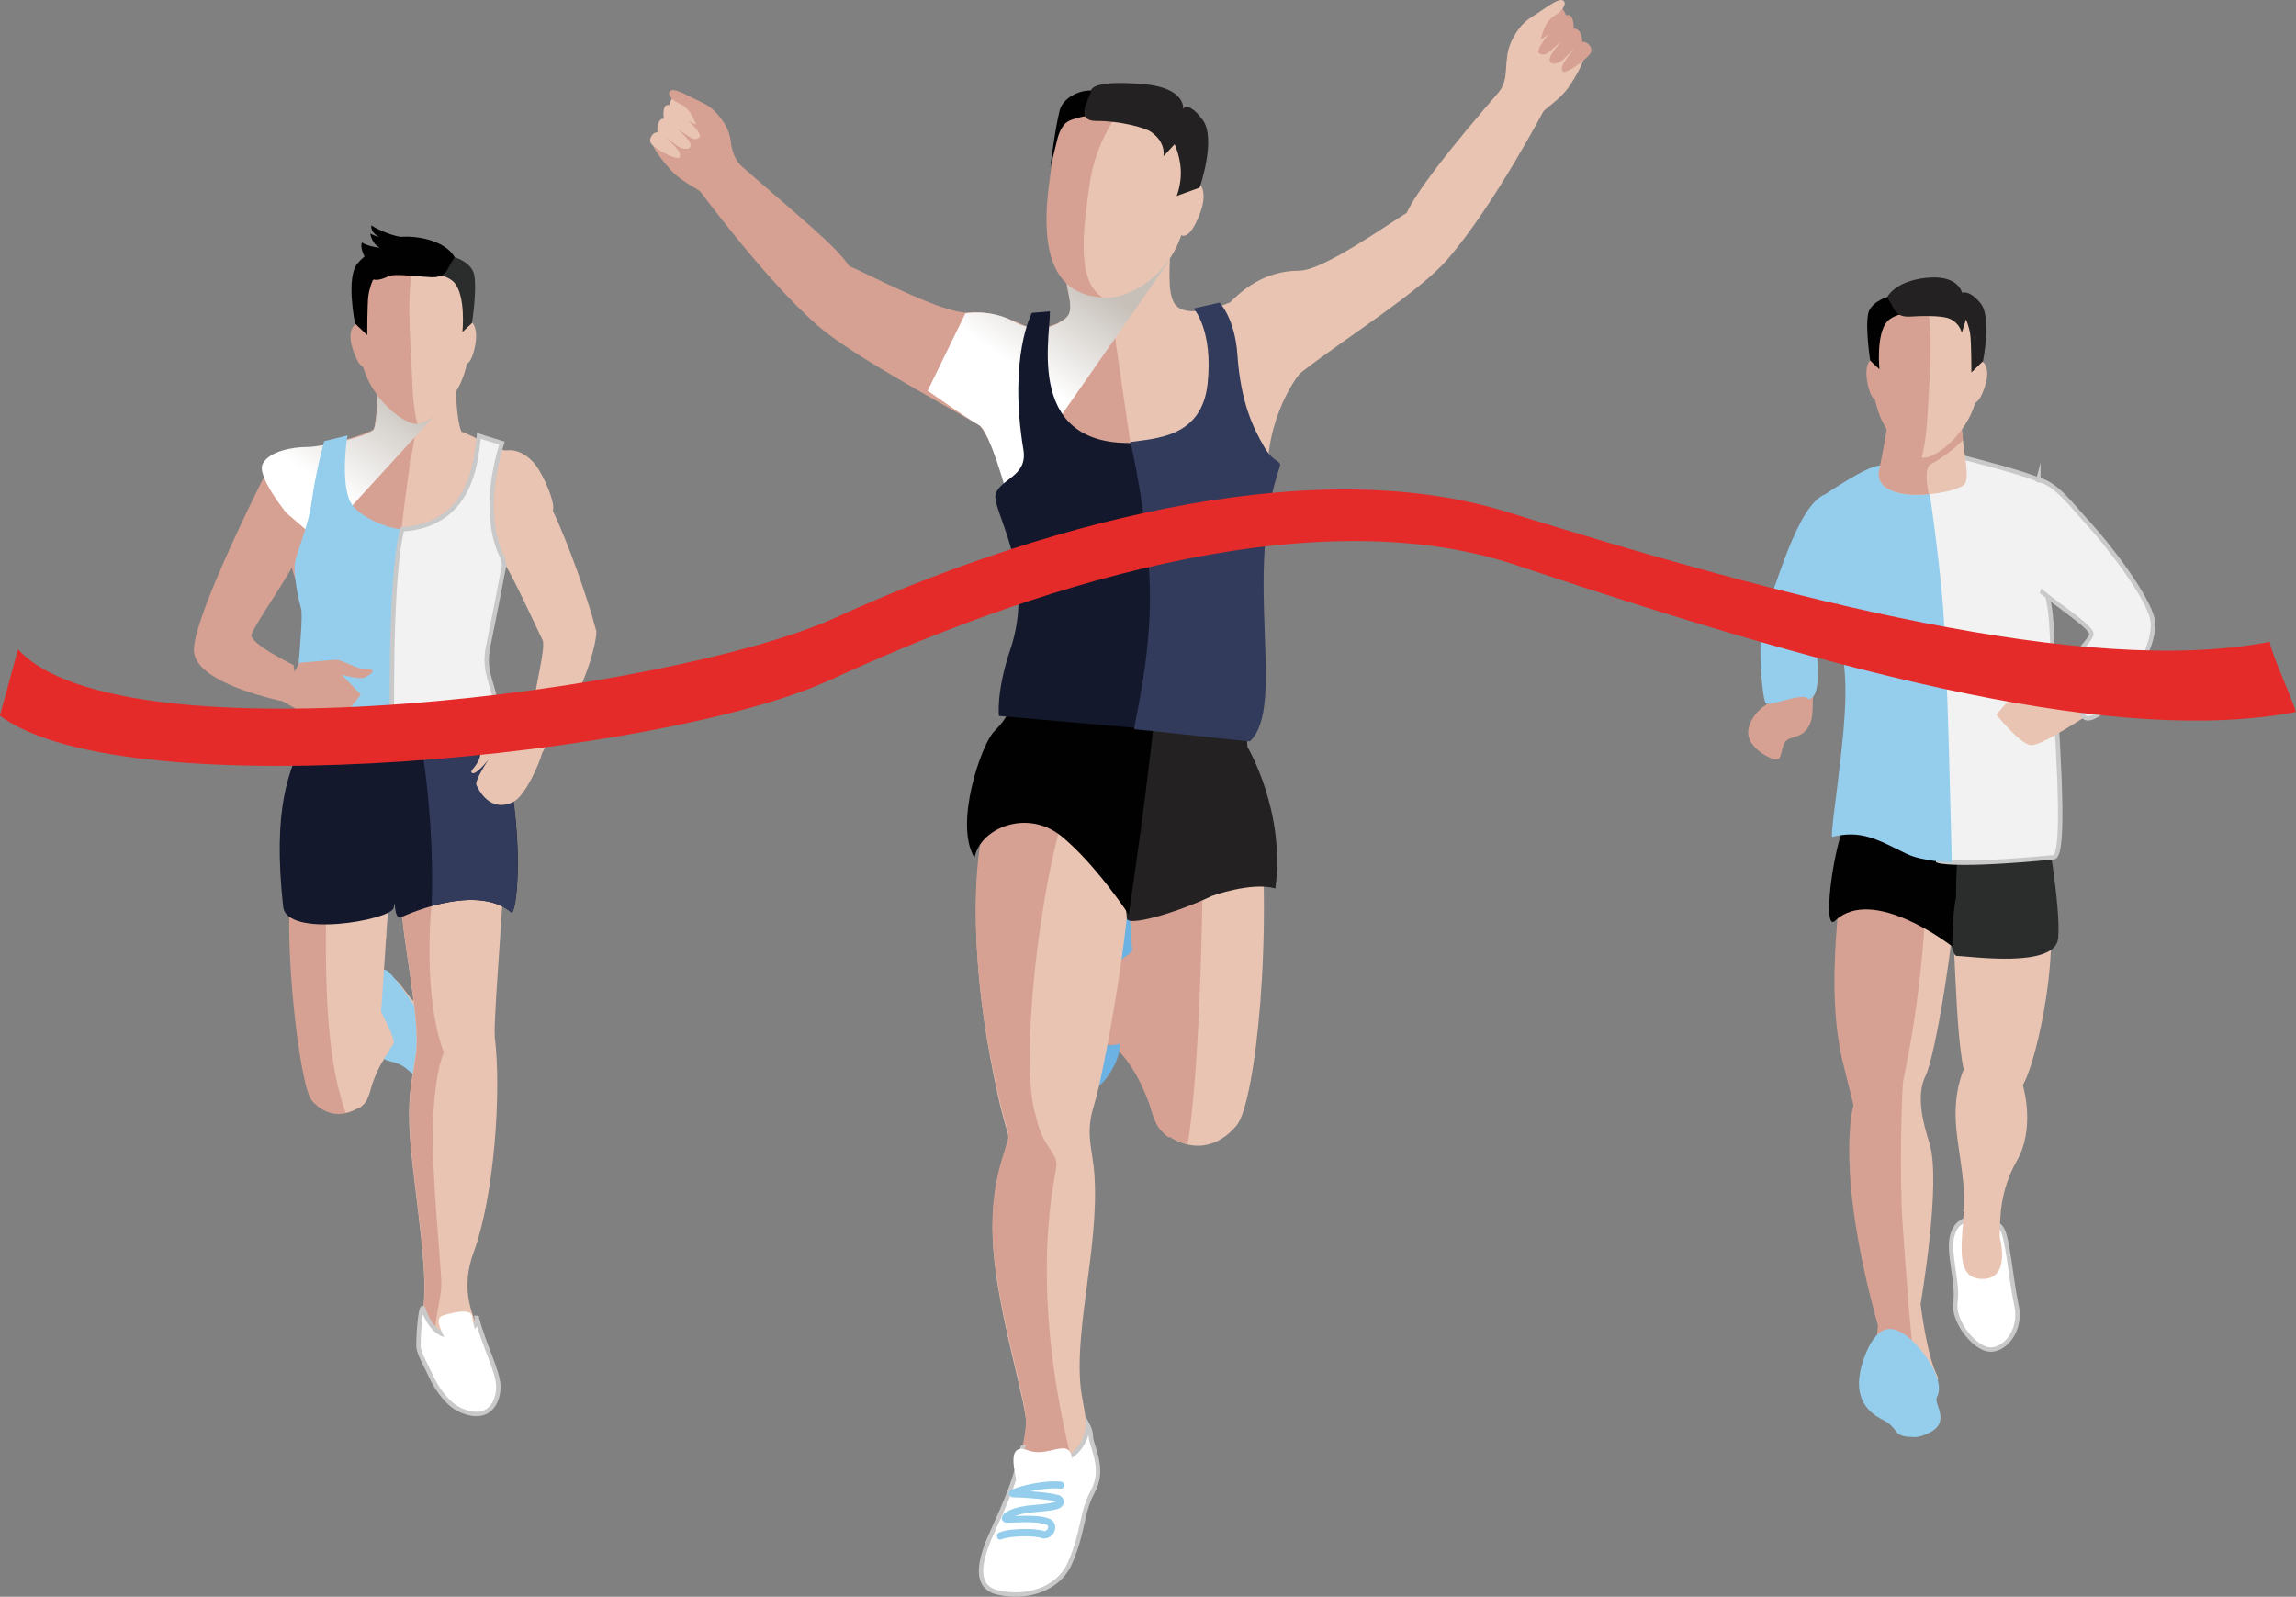 <?xml version="1.0" encoding="UTF-8"?>
<svg xmlns="http://www.w3.org/2000/svg" xmlns:xlink="http://www.w3.org/1999/xlink" viewBox="0 0 156.75 109.02">
  <rect x="0" y="0" width="156.75" height="109.02" fill="#808080" stroke="none"/>
  <defs>
    <style>
      .cls-1, .cls-2, .cls-3, .cls-4, .cls-5, .cls-6, .cls-7, .cls-8, .cls-9, .cls-10, .cls-11, .cls-12, .cls-13, .cls-14 {
        stroke-width: 0px;
      }

      .cls-1, .cls-15 {
        fill: #f2f2f3;
      }

      .cls-2 {
        fill: #232121;
      }

      .cls-3 {
        fill: #010101;
      }

      .cls-16 {
        isolation: isolate;
      }

      .cls-4 {
        fill: #323b5b;
      }

      .cls-5 {
        fill: #e9c4b2;
      }

      .cls-6 {
        fill: #e42b29;
      }

      .cls-7 {
        fill: #6cb2e2;
      }

      .cls-8, .cls-17 {
        fill: #fff;
      }

      .cls-9 {
        fill: #13182c;
      }

      .cls-15, .cls-17 {
        stroke: #c9c9c9;
        stroke-miterlimit: 10;
        stroke-width: .3px;
      }

      .cls-10 {
        fill: url(#linear-gradient);
      }

      .cls-10, .cls-13 {
        mix-blend-mode: multiply;
      }

      .cls-11 {
        fill: #95cdec;
      }

      .cls-12 {
        fill: #2b2d2d;
      }

      .cls-13 {
        fill: url(#linear-gradient-2);
      }

      .cls-14 {
        fill: #d6a193;
      }
    </style>
    <linearGradient id="linear-gradient" x1="20.23" y1="35.51" x2="28.35" y2="23.53" gradientUnits="userSpaceOnUse">
      <stop offset=".21" stop-color="#fff"/>
      <stop offset=".79" stop-color="#c6c0b9"/>
    </linearGradient>
    <linearGradient id="linear-gradient-2" x1="67.67" y1="27.04" x2="74.81" y2="16.83" gradientUnits="userSpaceOnUse">
      <stop offset=".21" stop-color="#fff"/>
      <stop offset=".83" stop-color="#c6c0b9"/>
    </linearGradient>
  </defs>
  <g class="cls-16">
    <g id="Layer_2" data-name="Layer 2">
      <g id="Layer_1-2" data-name="Layer 1">
        <g>
          <path class="cls-14" d="m19.72,31.33c-1.29-.65,4.47-.82,6.8-2.58l2.73,3.2s-.74,13.48-1.18,17.53c-.43,4.05-.67,8.01-.67,8.01,0,0,.62-.43-6.48-1.12-1.01-.1.69-5.94-.21-14.71-.23-2.19-.75-1.81-.91-3.87-.39-5.29.49-6.17-.09-6.46Z"/>
          <path class="cls-5" d="m40.68,42.99c-.52-2.03-1.83-5.75-2.94-8.13.2-.49-.62-2.45-1.27-3.23,0,0-.79-1.01-1.86-.88-.56.07-2.22-.97-3.04-1.25-.83-.27-2.24,1.14-3.54,1.86,0,0-.6,4.02-.92,7.71-.34,3.85-.65,18.56-.65,18.56,0,0,2.1-.08,3.24-.63,2.06-1.01,2.08-3.7,4.15-3.2.15-.54-1.38-4.97-1.38-8.59s2.02-5.7,1.66-7.22c.7.93,2.06,3.95,2.91,5.71.25.52-.59,3.46-.72,5.23.25-.58.73,1.88,1,1.6,2.5-2.65,3.53-6.98,3.38-7.54Z"/>
          <g>
            <path class="cls-5" d="m24.47,75.69c.87-.43.79-2.42,2.24-4.01.54-.53.89.16,1.62,1.03.72.87.8-3.46-.06-4.32-.87-.87-1.18-1.97-2-1.55-2.51,1.29-1.79,8.85-1.79,8.85Z"/>
            <path class="cls-11" d="m25.3,66.89s.69-.98,1.17-.59c.49.39,1.67,2.15,2.45,3.23.78,1.08,1.67,3.72.98,4.21-.68.49-1.47-.2-2.16-.78-.69-.59-1.76-.49-1.47-.78.29-.29.29-.59.58-.88.29-.3-1.08-2.45-1.17-3.14-.1-.69-.39-1.27-.39-1.27Z"/>
          </g>
          <path class="cls-14" d="m19.91,60.53c-.59,3.43.51,13.59,1.38,14.61.87,1.01,2.17,1.3,3.48.29,1.3-1.02,1.16-10.42,1.59-11.43.43-1.01-6.45-3.46-6.45-3.46Z"/>
          <path class="cls-5" d="m26.67,61.11c.23-.54-2.57-.43-4.41-.2.02,3.55-.3,10.52,1.34,15.06.4-.08.81-.27,1.23-.59,1.3-1.01,1.41-13.27,1.84-14.28Z"/>
          <g>
            <path class="cls-5" d="m33.78,70.71c-.13-1.06.86-12.08.63-12.92-.23-.83-6.97,4.18-6.97,4.18-.07,1.52,1.27,7.75.96,9.88-.3,2.13-.52,2.66-.46,4.92.08,2.9,1.21,9.08,1.01,11.92-.25,3.57.19,4.09.56,4.43.2.63.14,1.39.79,1.39.57,0,.73-.34.7-.7.24.37.67.39.84.27.15-.11.07-.47.01-.69h0c.08.23.28.6.66.43.2-.09.14-.41.05-.65.1.17.17.39.46.29.18-.06.21-.35.11-.55l.09.14h0l-.32-1.23c.22-.97-1.86-2.81-.55-6.36,1.37-3.73,1.91-10.87,1.42-14.74Z"/>
            <path class="cls-14" d="m28.42,71.83c-.3,2.13-.52,2.66-.46,4.92.08,2.89,1.21,9.08,1.01,11.91-.25,3.58-.12,4.3.25,4.63.2.64.46,1.18,1.11,1.18.02,0,.03,0,.04,0-.04-.11-.08-.22-.13-.34-1.21-2.58-.11-5.05-.11-6.42s-.73-7.92-.56-11.37c.17-3.44.73-4.47.73-4.47-1.13-3.05-1.08-7.36-.84-10.15-1.13.1-2.01.22-2.01.22-.08,1.52,1.27,7.75.96,9.88Z"/>
          </g>
          <path class="cls-9" d="m21.09,48.97c-.21.42-.09.95-.29,1.37-1.09,2.31-2.2,4.8-1.47,11.56.23,2.17,7.3.93,7.54.1.34-1.21.26-2.44.17-1.66-.3,2.51.29,2.31.29,2.31,0,0,5.07-2.45,7.58-.36.32.27.95-4.41-.33-10.38-.08-.4-.73-2.41-.95-2.68-.26-.33-.14-1.08-.26-1.05-6.37,1.72-12.27.78-12.27.78Z"/>
          <path class="cls-17" d="m32.55,89.98c.55,2.02,1.44,3.62,1.47,4.64.04,1.05-.62,2.55-2.61,1.64-.92-.42-1.69-1.59-2.06-2.45-.21-.49-.78-1.42-.78-1.9,0-1.31.2-2.94.33-2.55.15.45.75,2.09,2.22,1.83,1.58-.28,1.44-1.21,1.44-1.21Z"/>
          <path class="cls-8" d="m30.56,91.78c-.33-.72-.98-1.76-.33-1.96.66-.2,1.93-.52,2,.06.06.59.49,1.57.16,1.83-.33.26-1.83.07-1.83.07Z"/>
          <path class="cls-4" d="m34.9,62.29c.32.27.95-4.41-.33-10.38-.08-.4-.73-2.41-.95-2.68-.26-.33-.14-1.08-.26-1.05-1.69.46-3.34.72-4.87.87.46,2.66,1.17,7.42.98,12.81,1.69-.47,3.98-.78,5.42.43Z"/>
          <path class="cls-14" d="m20.89,30.74c-1.77-.1-2.38.85-3.04,2.16-.65,1.31-4.87,9.83-4.6,11.66.26,1.83,4.18,2.87,5.75,3.26,1.56.39,1.04-2.41,1.04-2.41,0,0-3.07-1.5-2.87-2.09.25-.76,2.66-4.11,3.18-5.42.52-1.31.54-7.15.54-7.15Z"/>
          <path class="cls-14" d="m25.74,26.31c.05,1.56-.08,3.01-.6,4.34-.27.71,5.33,1.37,5.85-.51.17-.61.56.25-.13-4.23-.09-.6-5.12.4-5.12.4Z"/>
          <path class="cls-5" d="m31.83,30.17c.17-.61-.69.54-.73-4.52,0-.6-5.36.9-5.36.9.06.34,1.36.08,1.35.43.49.56.77.66,1.17.93.39.26-.1,3.16-.32,3.71,1.86.22,3.67-.62,3.89-1.45Z"/>
          <path class="cls-10" d="m30.88,27.05l-9.07,9.91-2.26-1.94s-2.06-2.52-1.61-3.36c.45-.84,1.98-1.14,3.01-1.14s4.31-.75,4.56-1.21c.26-.45.19-2.06.32-3.03.13-.97,2.89.86,2.89.86l2.16-.1Z"/>
          <g>
            <path class="cls-14" d="m31.93,23.45c.1,3.17-2.27,5.41-3.49,5.49-.89.06-3.77-2.08-3.87-5.25-.1-3.17-1.25-5.89,3.26-6.21,4.41-.32,4,2.8,4.1,5.97Z"/>
            <path class="cls-14" d="m24.65,21.99c-.44.03-1.08.51-.47,2.13.6,1.62,1.1.7,1.1.7l-.62-2.84Z"/>
          </g>
          <g>
            <path class="cls-5" d="m31.98,23.5c-.1-3.06.28-6.08-3.68-5.99-.45,1.87-.4,4.01-.25,6.49.11,1.74.06,3.51.45,4.95,1.23-.17,3.58-2.35,3.48-5.45Z"/>
            <path class="cls-5" d="m31.65,21.77c.44-.03,1.13.37.74,2.05-.39,1.68-1,.84-1,.84l.26-2.89Z"/>
          </g>
          <path class="cls-12" d="m30.84,17.52c.43.06,1.39.5,1.53,1.23.21,1.03-.15,3.31-.15,3.31l-.65.61s.25-2.44-.55-3.37c-.38-.44-1.21-.58-1.21-.58l1.03-1.2Z"/>
          <path class="cls-3" d="m28.24,16.18c-.34-.03-.64-.03-.89-.01-.8-.12-1.84-.64-1.99-.79-.08.43.35.73.52.77-.17.04-.6-.21-.6-.21.04.33.29.83.62.94,0,0-.01.02-.02.02-.19.02-1.08-.2-1.16-.36-.11.17-.04.58.17.97-.14.11-.3.26-.48.47-.82.98-.17,4.11-.17,4.11l.83.79s0-2.13.08-2.7c.08-.57.3-1.05.3-1.05l.09-.05s.24.14.99-.22c.37-.18,1.56-.02,2.79.06,1.23.08,1.14-.54,1.72-1.35,0,0-.49-1.15-2.78-1.39Z"/>
          <path class="cls-11" d="m23.73,29.72c-.2,1.08-.39,3.74.29,4.72.68.98,2.74,1.76,3.66,1.7,0,1.96-1.18,13.12-.91,14.43-3.66-.13-5.94-.31-6.46-.57-.52-.26.5-7.56.24-8.47-.26-.91-.44-2.06-.44-2.84s.91-2.5,1.17-4.46c.26-1.96.85-4.11.85-4.11l1.6-.39Z"/>
          <path class="cls-15" d="m32.7,29.77c-.2,1.08-.21,6.07-5.24,6.37-.91,3.33-.68,14.43-.68,14.43,0,0,6.86-.96,7.15-1.65-.07-2.25-1.03-2.8-.59-4.85.29-1.37,1.08-5.49,1.08-5.49l-.09-.5s-1.68-2.58-.06-7.83c-.98-.29-1.57-.49-1.57-.49Z"/>
          <path class="cls-14" d="m20.47,45.25c.38-.02,1.98-.18,2.45-.2.47-.02,1.45.69,2.2.66.76-.04-.07.57-.45.59-.38.02-1.33-.23-1.33-.23l1.29,1.36s-1.42,1.95-2.09,1.98c-.66.03-3.57-1.73-3.57-1.73l1.5-2.43Z"/>
          <path class="cls-5" d="m34.47,50.05c-.54.46-1.54.52-1.66,1.4-.12.87-.85,1.19-.57,1.33.28.14,1.12-.93,1.12-.93,0,0-.99,1.45-.83,1.76.15.32.92,1.91,2.51,1.14.87-.42,1.88-2.9,1.92-3.19.04-.29,1.71-2.92,1.71-2.92l-1.91-1.86s-1.37,2.5-2.29,3.28Z"/>
        </g>
        <g>
          <g>
            <path class="cls-14" d="m125.9,57.25c-.05,3.31-1.43,9.89-.05,15.43l.69,2.77s-1.33,4.26,1.67,15.05l-.28,2.96s4.94,1.74,4.24.35c-.7-1.39-1.12-4.85-1.12-4.85,0,0,1.45-8.35.6-11.01-.39-1.23-.95-3.19-.26-4.58.7-1.38,2.08-10.04,2.08-13.16s-7.58-2.96-7.58-2.96Z"/>
            <path class="cls-5" d="m132.24,93.89c-.7-1.38-1.12-4.85-1.12-4.85,0,0,1.45-8.35.6-11.01-.39-1.23-.95-3.19-.26-4.58.69-1.38,2.08-10.04,2.08-13.16,0-1.23-.46-1.38-1.88-1.8-.39,10.44-1.7,14.68-1.75,15.51-.07.98-.26,6.18,0,9.82.21,3.02.52,7.59.95,10.52.94.17,1.68.16,1.39-.44Z"/>
          </g>
          <path class="cls-17" d="m134.84,82.78c-.63.69-1.26.47-1.56,1.6-.31,1.13.42,3.22.22,4.51-.2,1.28,1.22,3.08,2.25,3.24,1.03.16,2.3-1.22,1.92-2.99-.39-1.77-.59-4.7-1.03-5.29-.44-.59-1.81-1.07-1.81-1.07Z"/>
          <path class="cls-5" d="m139.79,61.69c.89,3.68-.94,11.61-1.81,12.55-.87.94-2.14,1.17-3.36.15-1.21-1.03-1.03-10.14-1.4-11.13-.38-.99,6.58-1.57,6.58-1.57Z"/>
          <path class="cls-5" d="m137.7,72.98c.66,1.37,1.17,4.21,0,6.26-1.17,2.05-1.17,3.92-1.17,5.28,0,0,.78,2.8-1.17,2.8s-1.39-2.43-1.28-4.8c.11-2.37-.57-4.44-.57-6.49s.68-3.29.68-3.29l3.51.23Z"/>
          <path class="cls-12" d="m139.26,54.28c.42,1.67,1.46,7.7,1.25,9.79-.21,2.09-6.08,1.2-6.91,1.2s-.88-8.46.06-10.34c.8-1.6,5.59-.65,5.59-.65Z"/>
          <path class="cls-3" d="m133.28,64.62s-5.4-4.23-8-1.75c-.88.84-.17-4.97.77-6.85.4-.81,4.61-.8,7.88-.44-.11,1.63-.39,2.6-.39,5.66-.27,1.36-.26,3.38-.26,3.38Z"/>
          <path class="cls-14" d="m123.79,47.41c-.1.81.1,1.62-.4,2.33-.51.71-1.21.5-1.51.91-.3.41-.2,1.21-.61,1.21s-1.92-.81-1.92-1.82,1.01-1.92,1.62-2.12c.61-.2,2.83-.5,2.83-.5Z"/>
          <path class="cls-15" d="m140.03,33.6c1.25-.62-5.02-2.09-7.11-2.65l-2.37,3.21s.72,12.98,1.13,16.89c.42,3.9.64,7.72.64,7.72,0,0,1.05.42,7.88-.24.97-.1.1-9.87-.03-13.35-.14-3.49-.14-3.35-.56-5.3-1.32-6.16-.14-6,.42-6.27Z"/>
          <path class="cls-11" d="m120.54,41.58c.63-1.04,2.1-7.11,4.08-7.84,0,0,2.86-1.95,3.69-1.95s2.16,1.1,3.42,1.79c0,0,.58,3.87.89,7.43.33,3.71.63,17.88.63,17.88,0,0-2.03-.07-3.12-.61-1.99-.98-3.06-1.63-5.05-1.14-.14-.52.91-6.4.91-9.89s-.89-4.73-.54-6.19c-.53,1.15-1.46,1.78-1.46,2.72s.49,3.77-.52,3.97c-.25-.56-2.58.49-2.9.28-.31-.21-.66-5.4-.04-6.45Z"/>
          <path class="cls-5" d="m140.79,46.17c-.42,0-2.19-.1-2.72-.1s-1.57.84-2.41.84.11.62.52.62,1.47-.31,1.47-.31l-1.36,1.57s1.67,2.09,2.41,2.09,3.87-2.09,3.87-2.09l-1.78-2.62Z"/>
          <g>
            <path class="cls-5" d="m133.93,28.72c-.05,1.5.58,3.63.24,4.28-.33.66-5.35,1.5-5.85-.31-.16-.59.02-.05.68-4.36.09-.57,4.93.39,4.93.39Z"/>
            <path class="cls-14" d="m128.31,32.69c-.16-.59.02-.19.68-4.5.09-.58,4.93.77,4.93.77-.06.33.08.75.09,1.09-.48.54-1.76,1.45-2.18,1.64-.53.24-.21,1.83-.14,2.04-1.79.21-3.17-.24-3.38-1.04Z"/>
            <g>
              <path class="cls-5" d="m127.97,25.96c-.1,3.05,2.19,5.22,3.36,5.29.86.05,3.63-2,3.73-5.06.1-3.06,1.2-5.67-3.14-5.99-4.25-.31-3.85,2.7-3.95,5.75Z"/>
              <path class="cls-5" d="m134.98,24.55c.42.03,1.03.49.46,2.05-.58,1.56-1.06.68-1.06.68l.6-2.73Z"/>
            </g>
            <g>
              <path class="cls-14" d="m127.92,26.01c.09-2.95-.27-5.86,3.54-5.77.43,1.8.39,3.86.24,6.25-.1,1.68-.14,3.41-.51,4.8-1.19-.16-3.37-2.29-3.27-5.28Z"/>
              <path class="cls-14" d="m128.24,24.34c-.42-.03-1.08.36-.71,1.98.38,1.62.96.81.96.81l-.25-2.79Z"/>
            </g>
            <path class="cls-3" d="m129.01,20.25c-.41.06-1.34.48-1.47,1.18-.2.99.14,3.19.14,3.19l.63.59s-.24-2.36.52-3.25c.36-.42,1.17-.56,1.17-.56l-.99-1.15Z"/>
            <path class="cls-2" d="m128.84,20.3c.55.79.47,1.39,1.66,1.31,1.18-.08,2.25-.02,2.61.15.73.34.82.97.82.97l.29-.92s.21.46.29,1.02c.08.55.08,2.6.08,2.6l.79-.77s.62-3.02-.17-3.96c-.78-.95-1.26-.71-1.26-.71,0,0-.24-1.26-2.44-1.02-2.2.23-2.68,1.34-2.68,1.34Z"/>
          </g>
          <path class="cls-15" d="m139.16,32.75c1.26.31,2.2,1.67,3.45,3.03,1.26,1.36,4.04,4.95,4.34,6.52.31,1.57-1.41,4.56-2.98,5.92-1.57,1.36-1.78.73-1.88.31-.11-.42-1.15-1.88-1.36-2.3-.21-.42,1.84-2.26,2.05-2.89.21-.63-4.35-3.18-4.66-4.33-.31-1.15,1.04-6.27,1.04-6.27Z"/>
          <polygon class="cls-1" points="137.63 32.45 139.61 33.09 140.08 37.74 138.95 41.53 135.99 40.9 135.99 36.6 137.63 32.45"/>
          <path class="cls-11" d="m130.62,98.11c-1.5,0-.91-.59-2.08-1.17-1.17-.58-2.16-1.71-1.3-4.16.85-2.41,1.98-2.5,3.31-1.24,1.3,1.24,2.18,2.99,1.69,3.84-.26.45.96,1.64-.46,2.41-.72.39-1.17.33-1.17.33Z"/>
        </g>
        <g>
          <g>
            <g>
              <path class="cls-14" d="m79.82,77.66c-1.26-.66-1.16-3.27-3.26-5.71-.79-.8-.95-.93-2,.4-1.05,1.33-1.26-4.42,0-5.75,1.26-1.32,2.94-2.87,4-1.99,1.05.88,1.26,13.04,1.26,13.04Z"/>
              <path class="cls-5" d="m85.84,53.63c1.16,9.98-.14,21.64-1.4,23.19-1.26,1.54-3.15,1.99-5.05.44-1.89-1.55-1.68-15.91-2.31-17.46-.63-1.55,8.76-6.17,8.76-6.17Z"/>
              <path class="cls-7" d="m78.24,62.68c-.95-.99-1.37-.88-2.31-.39-.94.49-2.36,2.82-2.68,3.98-.32,1.16-1.32,6.19-.69,7.02.63.83,1.79,1.99,3.05.22.95-1.33.84-2.25.84-2.25,0,0-1.63.48-1.63-.51s.94-4.81,2.05-5.47c1.1-.66,1.37-2.6,1.37-2.6Z"/>
              <path class="cls-14" d="m76.74,59.51c-.34-.83,2.7-.39,5.37-.04-.04,5.42-.3,14-1.02,18.65-.58-.12-1.18-.4-1.78-.9-1.9-1.55-1.94-16.17-2.57-17.71Z"/>
              <g>
                <path class="cls-5" d="m68.01,54.21c-1.92,3.79-1.61,11.51-.44,17.81,1.16,6.3,1.5,5.07,1.16,6.3-.33,1.22-1.33,3.5-.83,7.88.5,4.37,2.16,9.63,2.16,11.02s-1.09,4.88-.59,5.75c.5.87,4.29-.49,4.46-1.36.17-.87.71-2.24-.04-6.14-.77-4.01,1.17-10.15.83-15.22-.13-1.93-.67-2.8,0-4.9.67-2.1,3.37-16.57,2.21-19.37-1.17-2.8-8.92-1.77-8.92-1.77Z"/>
                <path class="cls-14" d="m67.56,71.79c1.16,6.3,1.5,5.07,1.16,6.3-.33,1.22-1.33,3.5-.83,7.88.5,4.37,2.16,9.62,2.16,11.02s-1.09,4.87-.59,5.75c.35.61,2.29.13,3.5-.51.22-1.05.32-2.04.11-2.89-2.94-12.29-.94-19.05-.94-19.86s-1.03-1.29-1.42-3.33c-1.08-3.19.1-15.48,2.33-21.9-.73-.26-5.05-.27-5.05-.27-1.92,3.79-1.61,11.51-.44,17.81Z"/>
                <g>
                  <path class="cls-17" d="m69.82,98.83c-.43,1.57-.42,2.16-2.02,5.64-.67,1.47-1.6,3.82.32,4.26,1.92.45,4.13-.18,4.93-2.02.97-2.24.73-3.36,1.58-4.93.85-1.57-.18-3.09-.16-3.76,0-.31-.19-.68-.19-.68,0,0-.13,2.85-3.49,2.53-1.36-.13-.97-1.04-.97-1.04Z"/>
                  <path class="cls-8" d="m69.37,101c-.2-1.02-.51-2.49.84-1.97,1.35.52,2.79-.93,2.97.54.26,2.11-1.03,2.51-1.03,2.51l-2.78-1.09Z"/>
                  <path class="cls-11" d="m68.09,104.97c-.06-.12-.02-.26.1-.32h0c.37-.19,1.08-.25,1.79-.26h0c.5,0,.98.04,1.32.15h0c.17-.02.26-.15.26-.28h0c0-.08-.02-.12-.1-.15h0c-.29-.13-.85-.18-1.37-.18h0c-.49,0-.95.03-1.22.03h0c-.07,0-.12,0-.2,0h0c-.1,0-.28-.12-.28-.3h0c.05-.33.27-.41.62-.58h0c.36-.15.88-.28,1.62-.33h0c.88-.06,1.34-.17,1.48-.23h0s-.01,0-.02,0h0c-.07-.02-.18-.05-.31-.07h0c-.26-.05-.61-.09-.97-.12h0c-.71-.07-1.48-.1-1.65-.1h0s-.06,0-.11-.02h0s-.17-.09-.17-.24h0c.08-.29.15-.2.2-.26h0c.06-.03.13-.06.22-.09h0c.17-.06.41-.14.7-.21h0c.56-.14,1.29-.27,1.99-.27h0c.16,0,.32,0,.47.03h0c.13.02.22.13.21.26h0c-.02.13-.13.22-.26.21h0c-.14-.02-.28-.02-.42-.02h0c-.54,0-1.14.09-1.63.2h0c.52.04,1.1.09,1.52.17h0c.3.08.47.04.67.29h0c.03.06.09.14.09.28h0c-.12.53-.55.54-1.96.68h0c-.63.04-1.09.16-1.39.27h0c.23,0,.52-.02.81-.02h0c.55,0,1.13.03,1.56.21h0c.26.11.39.36.38.59h0c0,.37-.3.75-.77.75h-.08c-.23-.1-.72-.15-1.21-.15h0c-.66,0-1.39.1-1.58.2h0s-.07.03-.11.03h0c-.08,0-.17-.05-.21-.13h0Z"/>
                </g>
              </g>
              <path class="cls-2" d="m85.35,48.46c-.31.99-.19,2.53-.19,2.53,0,0,2.62,4.38,1.91,9.67-1.62-.47-4.33.51-4.33.51-2.32,1.12-5.78,2.14-5.81,1.53-.07-1.4-.6-1.8-.28-3.45.32-1.65-2.27-8.81-2.27-11.12s10.98.33,10.98.33Z"/>
              <path class="cls-3" d="m69.12,46.88c-.18,1.63-.13,1.9-1.3,3.12-.81.86-2.71,6.25-1.29,8.56.39-2.04,3.62-3.36,5.94-1.46,2.33,1.9,4.59,5.34,4.59,5.34,0,0,1.55-10.33,1.94-15.62-4.4-1.9-9.88.07-9.88.07Z"/>
            </g>
            <path class="cls-5" d="m102.78,5.76c-4.16,4.79-6.04,7.31-6.75,8.78-1.18.7-5.69,3.94-7.33,3.94-2.45,0-3.98,1.42-4.74,2.18-1.11.44-3.21,1.08-3.82-.01-.47-.84-.23-2.65-.27-3.73,0,0-5.01.22-5.08.97-.33,3.98.61,8.75,1.28,11.49l-.53.61,1.27,9.31s10.18-3.45,9.86-5.46c-.72-4.44,1.74-8.09,2.17-8.42,3.1-2.4,8.02-5.46,9.95-7.68,3.22-3.7,6.76-10.48,6.76-10.48l-2.76-1.49Z"/>
            <path class="cls-5" d="m102.35,6.28c.5-.73.43-1.3.5-2.03.07-.73,1.48-2.36,1.92-2.63.44-.27,1.06-.73,1.37-.5.31.23.51.97.51.97,0,0,.38.2.43.42.06.23,1.07,1.32,1,1.63-.07.3-.5,1.09-.93,1.73-.64.95-1.53,1.4-2.37,2.26-.85.86-1.15,1.48-1.15,1.48l-2.14-1.95.87-1.39Z"/>
            <g>
              <path class="cls-14" d="m50.59,11.33c-.59-.66-.61-1.23-.78-1.94-.17-.71-1.79-2.14-2.26-2.34-.47-.21-1.15-.59-1.43-.31-.28.27-.37,1.03-.37,1.03,0,0-.35.25-.37.48-.02.23-.88,1.46-.77,1.74.11.29.64,1.02,1.16,1.59.76.85,1.7,1.18,2.66,1.91.96.74,1.34,1.31,1.34,1.31l1.86-2.23-1.05-1.26Z"/>
              <path class="cls-5" d="m46.26,10.77c-.27.07-1.59-.63-1.81-.98-.22-.34.19-.82.44-.75-.06-.5.1-.95.43-.94-.07-.56-.01-1.01.38-.92.06-.45.37-.69.56-.6.2.09,1.93,1.52,1.86,1.87-.07.35-.4.15-.91-.09-.51-.24-.83-.68-.83-.68,0,0,1.64,1.4,1.4,1.66-.38.41-.83-.11-1.28-.37-.45-.26-.57-.41-.57-.41,0,0,1.27.97,1.22,1.37-.05.41-.73.2-.96,0-.24-.2-.74-.54-.74-.54,0,0,.99.84.98,1.17,0,.33-.16.2-.16.2Z"/>
              <path class="cls-14" d="m49.26,10.95c-1.21-.17-1.37-1.51-1.68-2.31-.31-.8-.57-1.29-1.2-1.57-.64-.28-.89-.77-.55-.9.34-.13,1.37.5,2,.78.63.28,1.02.64,1.44,1.2.41.56.76,1.35.59,2.2-.15.72-.6.6-.6.6Z"/>
            </g>
            <path class="cls-14" d="m75.65,19.64l-2.85-.61c0,1.22.82,2.17-.27,2.85-.58.37-1.33.53-2.02.61-1.41-.69-2.87-1.29-4.37-1.15-1.64.15-6.91-2.65-8.17-3.18-.91-1.37-3.12-3.11-7.89-7.29l-2.53,1.85s4.55,6.24,8.23,9.47c2.21,1.94,7.64,4.87,11.03,6.82.47.27,2.45,4.28,2.71,8.29.14,2.03,1.85,4.69,1.85,4.69l6.81-4.82-2.55-17.52Z"/>
            <path class="cls-13" d="m79.83,17.78l-11.1,15.93s-1.15-4.28-1.9-4.69c-.75-.41-3.5-2.34-3.5-2.34l2.58-5.29s1.7-.31,3.26.54c1.37.74,2.62.61,3.63-.24.59-.49,0-1.94,0-2.65s2.34.51,2.85.61c.51.1,4.18-1.87,4.18-1.87Z"/>
            <g>
              <g>
                <path class="cls-5" d="m72.13,13.53c-.37,3.96,1.34,6.48,2.83,6.76,2.01.39,5.62-1.74,5.99-5.7.34-3.7,3.48-7.33-3.24-8.23-5.5-.73-5.21,3.21-5.58,7.16Z"/>
                <path class="cls-5" d="m81.34,12.25c.55.07,1.31.72.43,2.7-.87,1.98-1.42.8-1.42.8l.99-3.5Z"/>
              </g>
              <path class="cls-14" d="m71.6,12.74c.48-3.81.94-6.68,5.89-6.26-1.03.79-2.75,3.2-3.13,6.29-.27,2.17-1.05,6.4.94,7.54-2.22-.13-4.47-1.42-3.7-7.57Z"/>
              <path class="cls-3" d="m74.84,6.24c-.9-.26-2.26.38-2.49,1.28-.33,1.27-.64,3.91-.64,3.91l.44-1.78s.17-1.04.8-1.38c.64-.34,2.17-.49,2.17-.49l-.28-1.54Z"/>
              <path class="cls-2" d="m74.49,6.25c-.17.56-1.15,2.02.39,2.01,1.54-.01,3.25.44,3.68.73,1.08.73.87,1.68.87,1.68l.76-.82s.2.38.34,1.09c.28,1.34-.2,2.44-.2,2.44l1.57-.57s1.16-3.33.21-4.62c-.95-1.29-1.33-.79-1.33-.79,0,0,.14-1.42-2.74-1.66-3.8-.32-3.55.5-3.55.5Z"/>
            </g>
            <g>
              <path class="cls-9" d="m71.68,21.26c0,2.11-1.83,10.21,7.33,8.83,2.17,4.76.04,6.58-.24,12.66-.27,6.08-.99,6.97-.99,6.97l-9.58-.84s-.21-1.62.78-4.55c1.77-5.22-1.29-9.52-1.01-10.57.27-1.06,2.2-1.21,1.9-3.04-1.05-6.38.58-9.36.58-9.36l1.22-.1Z"/>
              <path class="cls-4" d="m77.18,30.18c1.63-.26,4.86-.26,5.26-3.96.4-3.7-.95-5.16-.95-5.16l1.77-.4s1.05,1.05,1.22,3.57c.23,3.3,1.1,5.04,1.87,6.35.61,1.04,1.17.84,1.02,1.29-2.55,7.44.49,16.33-2.04,18.75-3.04-.3-6.39-.7-7.88-.83-.14-.01,1.19-4.79,1.05-9.68-.13-4.89-1.32-9.92-1.32-9.92Z"/>
            </g>
            <path class="cls-6" d="m56.61,46.46c12.99-6.03,32.58-12.66,46.85-7.89,23.29,7.79,41.22,12.32,53.29,10.04-.5-1.5-1.71-4.05-1.79-4.79-12.62,2.45-33.06-2.97-52.09-8.87-14.01-4.35-33.01,1.36-45.78,7.2-11.14,5.09-48.85,9.92-55.86,2.18l-1.24,4.53c8.71,6.5,45.7,2.66,56.61-2.41Z"/>
          </g>
          <path class="cls-14" d="m106.84,4.88c.29.03,1.58-.9,1.76-1.28.19-.39-.31-.83-.57-.72-.01-.53-.25-.98-.59-.92,0-.6-.13-1.05-.53-.91-.13-.46-.48-.67-.68-.55-.2.12-1.8,1.86-1.68,2.22.12.36.44.1.95-.22.5-.32.78-.83.78-.83,0,0-1.52,1.71-1.23,1.94.46.37.85-.23,1.29-.57.44-.33.54-.51.54-.51,0,0-1.19,1.19-1.08,1.61.11.42.79.1,1-.15.22-.25.7-.67.7-.67,0,0-.92,1.02-.87,1.37.06.34.2.19.2.19Z"/>
          <path class="cls-5" d="m103.73,5.5c1.24-.36,1.21-1.78,1.42-2.66.22-.88.41-1.43,1.04-1.81.62-.38.82-.93.45-1.02-.37-.09-1.36.72-1.99,1.1-.62.38-.98.81-1.34,1.46-.35.65-.6,1.52-.3,2.39.27.74.72.54.72.54Z"/>
        </g>
      </g>
    </g>
  </g>
</svg>